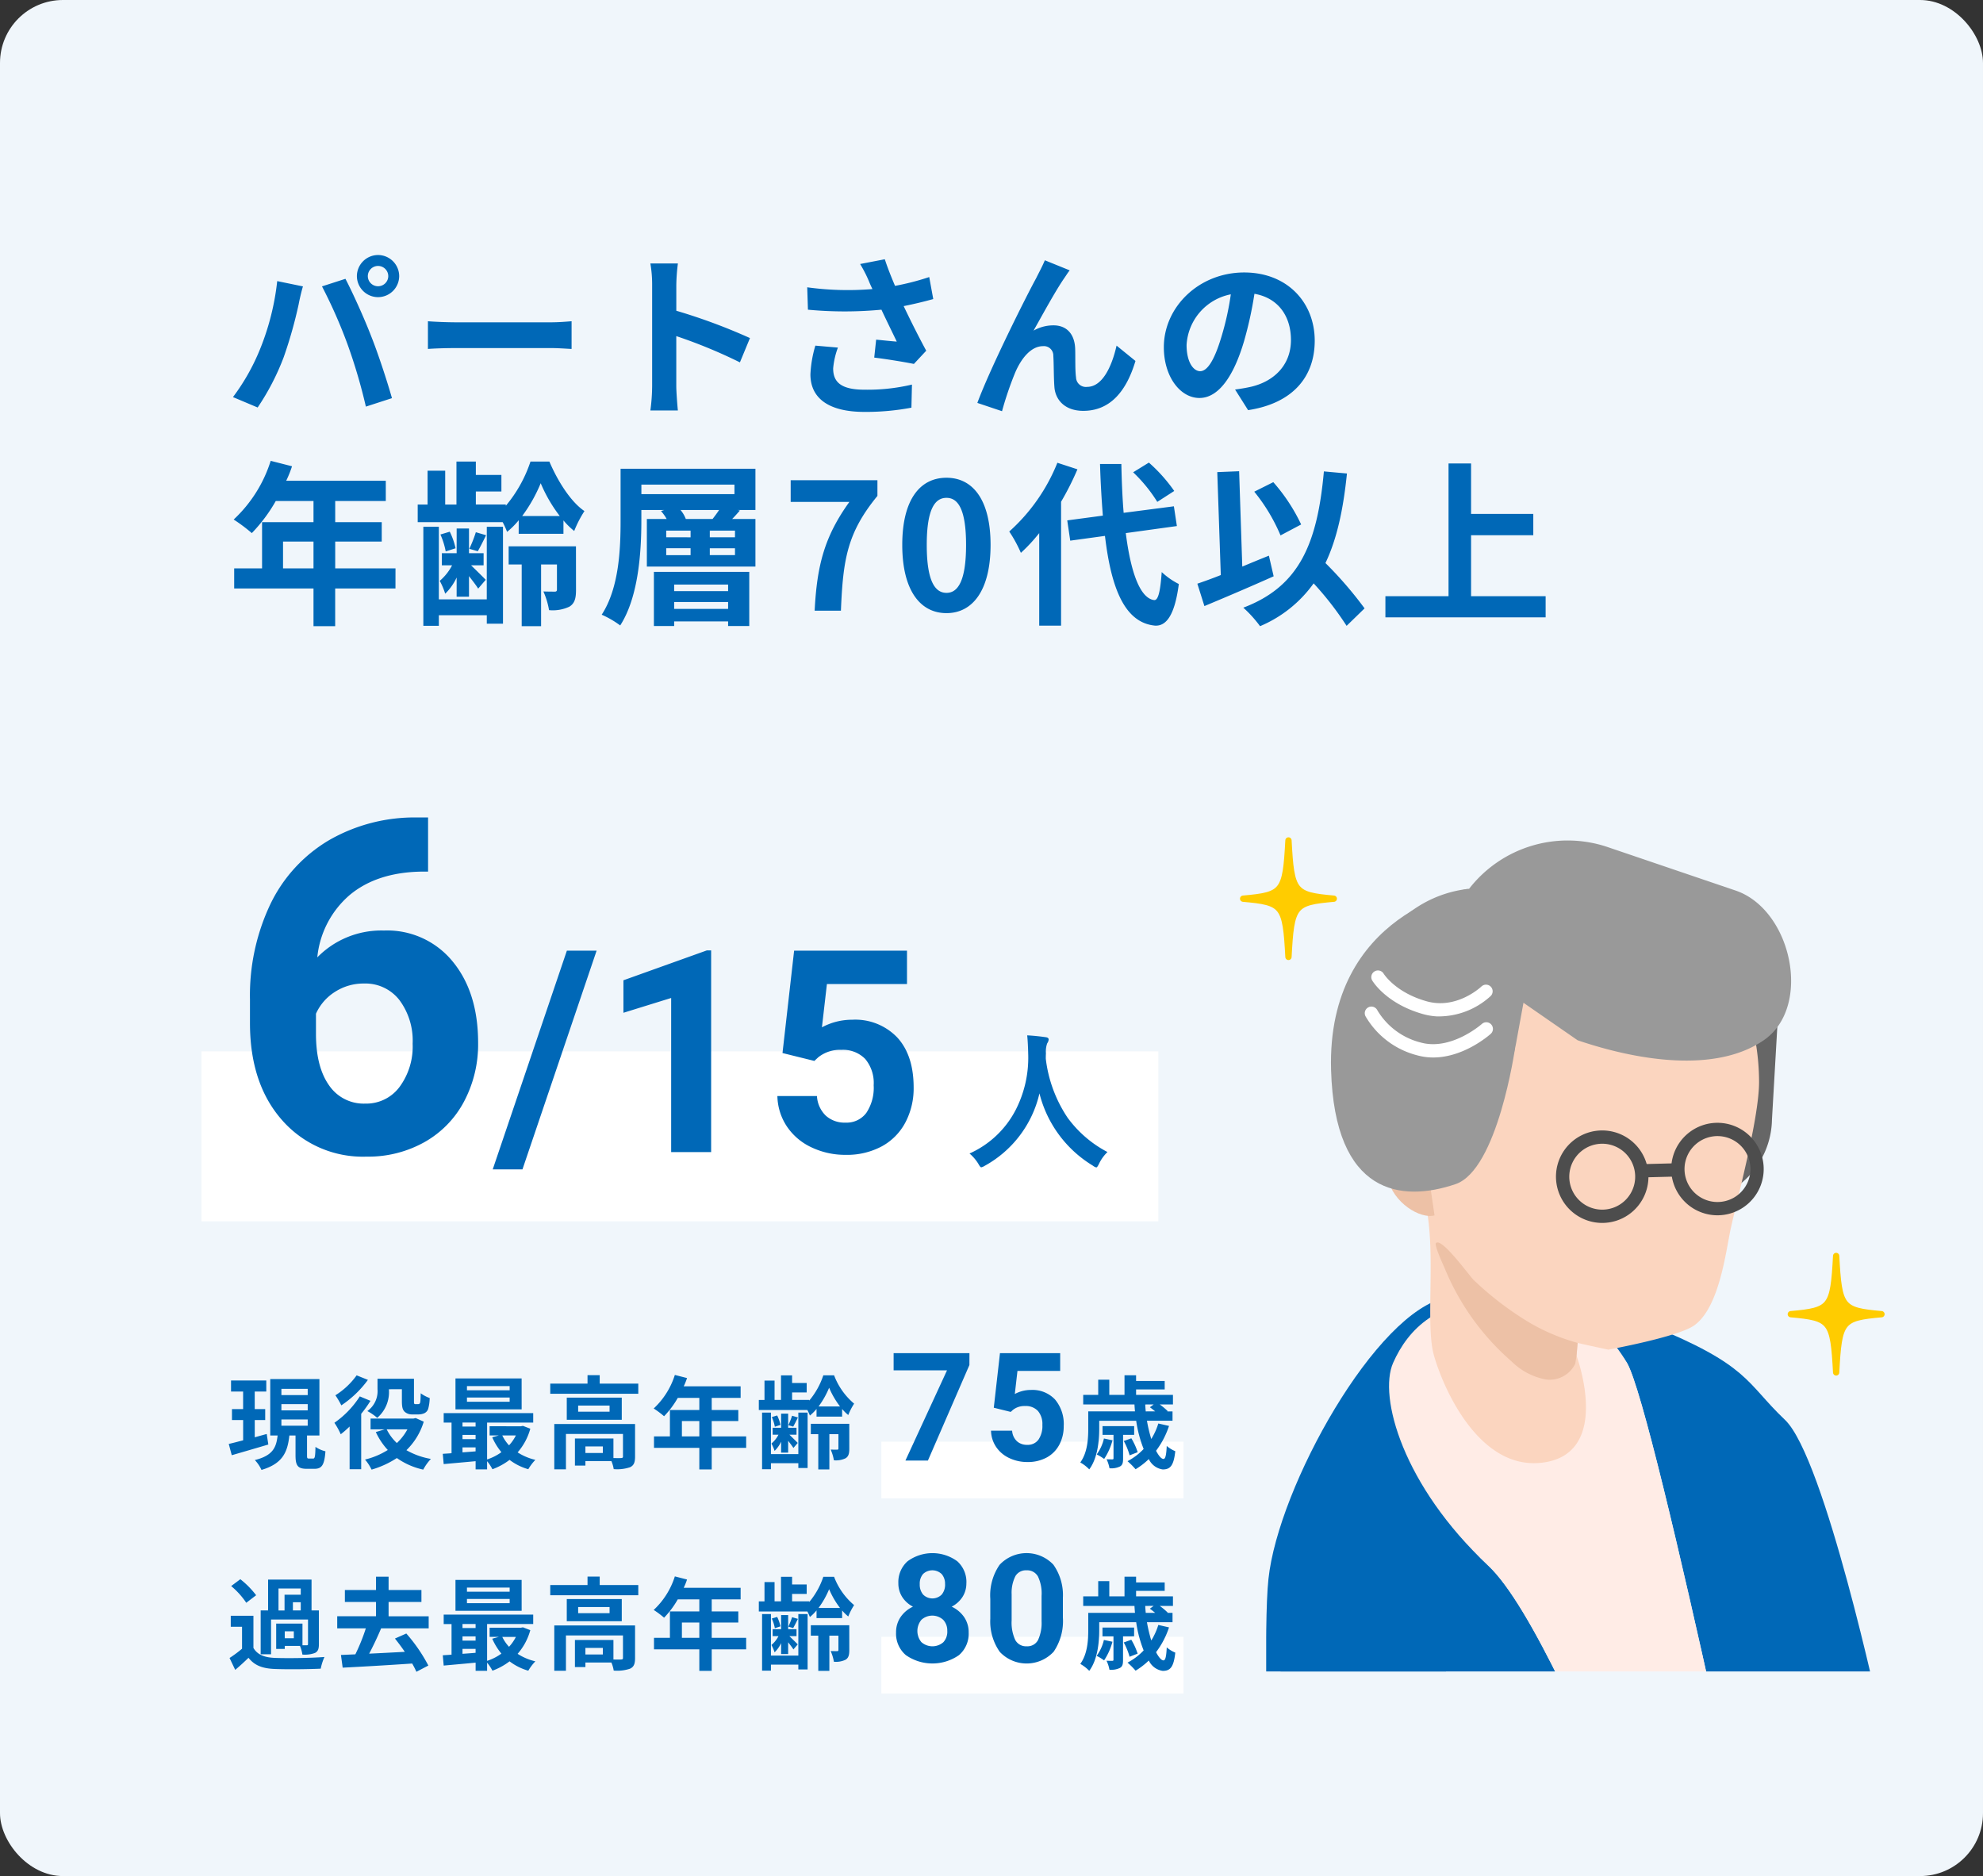 <svg xmlns="http://www.w3.org/2000/svg" xmlns:xlink="http://www.w3.org/1999/xlink" width="315" height="298" viewBox="0 0 315 298">
  <rect x="0" y="0" width="315" height="298" fill="#333333" stroke="none"/>
  <defs>
    <clipPath id="clip-path">
      <rect id="長方形_21949" data-name="長方形 21949" width="97.731" height="132" fill="none"/>
    </clipPath>
  </defs>
  <g id="グループ_47036" data-name="グループ 47036" transform="translate(-30 -2765)">
    <rect id="長方形_22005" data-name="長方形 22005" width="315" height="298" rx="10" transform="translate(30 2765)" fill="#f0f6fb"/>
    <path id="パス_17771" data-name="パス 17771" d="M22.428-20.132a1.625,1.625,0,0,1,1.624-1.624,1.625,1.625,0,0,1,1.624,1.624,1.619,1.619,0,0,1-1.624,1.6A1.619,1.619,0,0,1,22.428-20.132Zm-1.736,0a3.364,3.364,0,0,0,3.36,3.332,3.364,3.364,0,0,0,3.36-3.332,3.37,3.37,0,0,0-3.36-3.36A3.37,3.37,0,0,0,20.692-20.132ZM5.376-8.708A33.735,33.735,0,0,1,1.008-.924L4.928.728A38.5,38.5,0,0,0,9.072-7.28a70.014,70.014,0,0,0,2.38-8.428c.112-.616.42-1.988.672-2.8l-4.088-.84A40.345,40.345,0,0,1,5.376-8.708ZM19.208-9.3A86.516,86.516,0,0,1,22.12.588L26.264-.756C25.48-3.528,24-8.008,22.988-10.528c-1.036-2.716-2.968-7-4.116-9.184l-3.724,1.2A78.437,78.437,0,0,1,19.208-9.3Zm12.768.728c1.036-.084,2.912-.14,4.508-.14H51.52c1.176,0,2.6.112,3.276.14v-4.4c-.728.056-1.988.168-3.276.168H36.484c-1.456,0-3.5-.084-4.508-.168ZM83.132-10.3a91.449,91.449,0,0,0-11.7-4.34V-18.76a30.451,30.451,0,0,1,.252-3.388H67.312a19.529,19.529,0,0,1,.28,3.388V-2.688a29.961,29.961,0,0,1-.28,3.892H71.68c-.112-1.12-.252-3.08-.252-3.892v-7.924A80.875,80.875,0,0,1,81.536-6.44ZM93.52-9.1a18.8,18.8,0,0,0-.784,4.564c0,3.864,3,5.964,8.568,5.964A38.86,38.86,0,0,0,108.78.756l.084-3.668a30.658,30.658,0,0,1-7.56.812c-3.92,0-4.956-1.372-4.956-3.388a12.444,12.444,0,0,1,.756-3.3Zm18.088-10.892a40.563,40.563,0,0,1-5.432,1.4c-.616-1.456-1.148-2.772-1.624-4.228l-3.92.756A21.523,21.523,0,0,1,102-19.4c.168.42.364.868.588,1.316a47.242,47.242,0,0,1-10.36-.28l.112,3.556a62.3,62.3,0,0,0,11.676,0c.812,1.736,1.764,3.668,2.436,5.068-.84-.056-2.352-.224-3.276-.308L102.872-7.2c2.044.252,4.788.7,6.3,1.008l1.96-2.1c-1.2-2.212-2.52-4.844-3.584-7.084,1.68-.336,3.3-.728,4.7-1.12Zm22.316-1.064-3.948-1.6c-.5,1.176-1.008,2.072-1.372,2.828C127.148-17.192,121.3-5.544,119.252,0l3.92,1.316a53.515,53.515,0,0,1,2.1-6.16c.98-2.268,2.52-4.172,4.424-4.172a1.492,1.492,0,0,1,1.624,1.54c.084,1.12.056,3.388.168,4.872.112,2.016,1.568,3.864,4.592,3.864,4.284,0,6.86-3.136,8.288-7.924l-3-2.436c-.784,3.444-2.3,6.552-4.676,6.552a1.565,1.565,0,0,1-1.764-1.512c-.168-1.148-.084-3.388-.14-4.62-.112-2.3-1.372-3.64-3.444-3.64a6.31,6.31,0,0,0-3.164.84c1.372-2.436,3.472-6.3,4.844-8.288C133.336-20.216,133.644-20.72,133.924-21.056ZM154.644-5.04c-1.036,0-2.156-1.372-2.156-4.172a8.694,8.694,0,0,1,7.028-8.036,44.508,44.508,0,0,1-1.484,6.72C156.912-6.776,155.792-5.04,154.644-5.04Zm7.616,6.188c7-1.064,10.584-5.208,10.584-11.032,0-6.048-4.34-10.836-11.2-10.836-7.2,0-12.768,5.488-12.768,11.872,0,4.676,2.6,8.064,5.656,8.064,3.024,0,5.432-3.416,7.084-9.016a60.26,60.26,0,0,0,1.652-7.532c3.724.644,5.8,3.5,5.8,7.336,0,4.032-2.744,6.58-6.3,7.42-.728.168-1.512.308-2.576.448ZM8.96,26.28V22.024H13.8V26.28Zm17.864,0H17.248V22.024H24.64v-3.08H17.248v-3.36h8.036v-3.22H9.464a17.876,17.876,0,0,0,.924-2.3L7,9.2a21.593,21.593,0,0,1-5.88,9.324A25.769,25.769,0,0,1,4,20.68a25.163,25.163,0,0,0,3.808-5.1H13.8v3.36H5.628V26.28H1.2v3.192H13.8v5.992h3.444V29.472h9.576Zm14.5,4.928H33.712V19.672H31.248V35.408h2.464v-1.68h7.616v1.344H43.9v-15.4H41.328Zm-4.788-.42H38.5V27.512c.56.728,1.176,1.512,1.456,1.988l1.2-1.4c-.364-.392-1.6-1.6-2.324-2.3h1.988V23.872H38.5v-3.92H36.54v3.92H34.188V25.8h1.624a8.1,8.1,0,0,1-1.96,2.464,10.932,10.932,0,0,1,.868,2.044,8.778,8.778,0,0,0,1.82-2.576Zm-.168-7.7a11.432,11.432,0,0,0-.924-2.632l-1.484.448a11.727,11.727,0,0,1,.84,2.688Zm3.22-2.548a20.493,20.493,0,0,1-1.036,2.632l1.344.392c.392-.672.84-1.568,1.316-2.548Zm7.364-2.576a24.119,24.119,0,0,0,2.94-5.208,23.366,23.366,0,0,0,3.024,5.208Zm-.56,2.828h7.112V18.664a12.052,12.052,0,0,0,1.708,1.68A17.68,17.68,0,0,1,56.84,17.18c-2.212-1.484-4.284-4.844-5.572-7.868h-3a21.411,21.411,0,0,1-3.92,7.028v-.2h-4.76V14.072h4.06V11.44h-4.06V9.312h-3.08v6.832H34.72V10.768h-2.8v5.376H30.352v2.8h13.5a14.165,14.165,0,0,1,.7,1.54A12.8,12.8,0,0,0,46.4,18.636Zm9.1,1.988H44.8v2.884h2.072v9.8h3.08v-9.8h2.52V29.64c0,.224-.084.336-.336.336s-1.064,0-1.82-.028a12.116,12.116,0,0,1,.9,2.968,6.163,6.163,0,0,0,3.248-.56c.84-.532,1.036-1.344,1.036-2.66ZM79.66,28.856v1.036H71.092V28.856ZM71.092,32.72V31.628H79.66V32.72Zm-3.22,2.716h3.22v-.728H79.66v.728h3.36v-8.6H67.872Zm5.068-17a4.851,4.851,0,0,0-.84-1.428h6.132c-.308.476-.7.98-1.036,1.428Zm7.812,2.912h-4V20.288h4Zm0,2.828h-4V23.088h4Zm-10.92-1.092H73.7V24.18H69.832Zm0-2.8H73.7v1.064H69.832ZM65.884,12.98H80.668v1.512H65.884ZM84,10.46H62.58v8.2c0,4.48-.224,10.724-3,14.98a15.225,15.225,0,0,1,2.94,1.708c2.94-4.564,3.36-11.816,3.36-16.688V17.012H69.5l-.5.168a6.823,6.823,0,0,1,.9,1.26H66.752V26H84V18.44H80.3c.392-.392.812-.868,1.232-1.344l-.336-.084H84ZM93.408,33H97.58c.336-8.12.98-12.348,5.8-18.228V12.28H89.6v3.444h9.324C94.976,21.212,93.772,25.8,93.408,33Zm20.944.392c4.2,0,7-3.7,7-10.836s-2.8-10.668-7-10.668c-4.228,0-7.028,3.5-7.028,10.668C107.324,29.7,110.124,33.392,114.352,33.392Zm0-3.22c-1.792,0-3.136-1.792-3.136-7.616,0-5.8,1.344-7.476,3.136-7.476,1.764,0,3.108,1.68,3.108,7.476C117.46,28.38,116.116,30.172,114.352,30.172Zm36.176-16.184A25.292,25.292,0,0,0,146.5,9.48L144,11.02a23.823,23.823,0,0,1,3.836,4.7Zm-18.564-4.48a29.267,29.267,0,0,1-7.644,10.92,21.385,21.385,0,0,1,1.848,3.388,26.384,26.384,0,0,0,2.912-3.136v14.7h3.472V15.7a44.486,44.486,0,0,0,2.6-5.152ZM150.948,19.56l-.476-3.136-7.98,1.036c-.2-2.38-.308-5.012-.364-7.756H138.74c.084,2.94.252,5.684.448,8.2l-5.656.756.476,3.22,5.516-.756c1.008,8.54,3.22,13.8,7.952,14.252,1.568.084,3.08-1.2,3.78-6.608a11.456,11.456,0,0,1-2.716-1.9c-.224,3.108-.56,4.508-1.2,4.452-2.24-.28-3.724-4.424-4.508-10.64Zm19.74-.252a28.548,28.548,0,0,0-4.424-6.72L163.24,14.1a28.535,28.535,0,0,1,4.172,6.944Zm-5.124,4.956c-1.4.56-2.828,1.148-4.228,1.736l-.5-15.148-3.472.14.56,16.352c-1.4.56-2.66,1.008-3.724,1.372l1.12,3.556c3.164-1.316,7.308-3.08,11-4.732Zm15.2,8.372a61.067,61.067,0,0,0-6.216-7.2c1.82-3.808,2.828-8.484,3.416-14.224L174.3,10.88c-1.036,11.508-3.92,18.284-12.8,21.644a19.576,19.576,0,0,1,2.66,2.94,19.993,19.993,0,0,0,8.512-6.8,49.058,49.058,0,0,1,5.236,6.748ZM197.68,30.7V21.016h9.884V17.628H197.68V9.62H194.1V30.7H184.072v3.36h25.452V30.7Z" transform="translate(66 2829)" fill="#0068b7"/>
    <rect id="長方形_22000" data-name="長方形 22000" width="152" height="27" transform="translate(62 2932)" fill="#fff"/>
    <rect id="長方形_21998" data-name="長方形 21998" width="48" height="9" transform="translate(170 2994)" fill="#fff"/>
    <path id="パス_17769" data-name="パス 17769" d="M-79-53.151v8.6h-1.012q-7.082.108-11.4,3.686a14.974,14.974,0,0,0-5.185,9.937,14.223,14.223,0,0,1,10.587-4.264,13.4,13.4,0,0,1,10.912,4.914q4.047,4.914,4.047,12.936a19.377,19.377,0,0,1-2.222,9.286A15.937,15.937,0,0,1-79.556-1.59a18.265,18.265,0,0,1-9.2,2.313,17.059,17.059,0,0,1-13.423-5.781q-5.113-5.781-5.113-15.429v-3.758a33.772,33.772,0,0,1,3.234-15.122A23.713,23.713,0,0,1-94.768-49.52,27.211,27.211,0,0,1-80.73-53.151ZM-89.185-26.774a8.343,8.343,0,0,0-4.589,1.316,7.931,7.931,0,0,0-3.035,3.48V-18.8q0,5.23,2.06,8.169A6.655,6.655,0,0,0-88.968-7.7a6.582,6.582,0,0,0,5.438-2.651,10.811,10.811,0,0,0,2.078-6.87,10.79,10.79,0,0,0-2.1-6.925A6.83,6.83,0,0,0-89.185-26.774ZM-64.006,2.747H-68.73l11.777-34.739h4.724ZM-34.036,0h-6.35V-24.478l-7.581,2.351V-27.29l13.25-4.746h.681ZM-22.7-15.732l1.846-16.26h17.93v5.3H-15.645l-.791,6.877a10.068,10.068,0,0,1,4.812-1.208A9.221,9.221,0,0,1-4.46-18.193q2.593,2.834,2.593,7.932A11.6,11.6,0,0,1-3.175-4.713a9.228,9.228,0,0,1-3.746,3.8A11.7,11.7,0,0,1-12.678.439,12.419,12.419,0,0,1-18.062-.736a9.549,9.549,0,0,1-3.922-3.307A9.013,9.013,0,0,1-23.511-8.9h6.284a4.694,4.694,0,0,0,1.4,3.109A4.423,4.423,0,0,0-12.7-4.68,3.9,3.9,0,0,0-9.382-6.229a7.176,7.176,0,0,0,1.165-4.384,5.934,5.934,0,0,0-1.34-4.175,4.919,4.919,0,0,0-3.8-1.45,5.5,5.5,0,0,0-3.669,1.187l-.615.571Z" transform="translate(177 2948)" fill="#0068b7"/>
    <path id="パス_17768" data-name="パス 17768" d="M10.922-1.008A6.463,6.463,0,0,0,9.574.867q-.27.574-.434.574a1.588,1.588,0,0,1-.551-.293A18.741,18.741,0,0,1,.117-10.324a17.624,17.624,0,0,1-8.684,11.5,1.883,1.883,0,0,1-.551.246q-.176,0-.48-.574A6.864,6.864,0,0,0-10.992-.773,15.277,15.277,0,0,0-3.645-7.723a18.19,18.19,0,0,0,1.98-8.7q-.047-2.027-.164-3.117,1.395.07,2.953.293.457.059.457.375a1.249,1.249,0,0,1-.234.6,3.828,3.828,0,0,0-.2,1.594q-.023.281-.023.855A21.313,21.313,0,0,0,4.582-6.469,18.377,18.377,0,0,0,10.922-1.008Z" transform="translate(195 2949)" fill="#0068b7"/>
    <rect id="長方形_22006" data-name="長方形 22006" width="48" height="9" transform="translate(170 3025)" fill="#fff"/>
    <path id="パス_17770" data-name="パス 17770" d="M6.368-4.224c-.624.176-1.28.352-1.9.528V-6.432H6.128V-8.176H4.464V-10.96H6.3v-1.76H.7v1.76h1.92v2.784H.848v1.744H2.624v3.216C1.76-2.992.976-2.784.336-2.64L.816-.848c1.648-.48,3.792-1.1,5.808-1.7ZM8.7-6.528H12.88v.992H8.7Zm0-2.432H12.88v.992H8.7Zm0-2.432H12.88v.992H8.7ZM13.072-.32c-.272,0-.3-.064-.3-.528V-3.984h1.968v-8.96H6.928v8.96H8.1C7.888-2.112,7.376-.8,4.48-.08A5.635,5.635,0,0,1,5.536,1.488C8.944.48,9.68-1.376,9.968-3.984h.976V-.848c0,1.616.32,2.16,1.792,2.16h1.2c1.184,0,1.6-.592,1.76-2.784a4.892,4.892,0,0,1-1.584-.7c-.032,1.6-.1,1.856-.384,1.856Zm12.7-11.008H27.84v1.872c0,1.056.144,1.408.448,1.712a1.743,1.743,0,0,0,1.2.416h.96a2.338,2.338,0,0,0,.96-.192,1.172,1.172,0,0,0,.608-.688,6.95,6.95,0,0,0,.24-1.728,5.253,5.253,0,0,1-1.424-.752c-.016.592-.032,1.1-.064,1.328s-.1.32-.16.352a.534.534,0,0,1-.24.048h-.336a.313.313,0,0,1-.224-.064c-.048-.064-.048-.208-.048-.5v-3.472H23.968v1.648a3.892,3.892,0,0,1-1.616,3.488A8.228,8.228,0,0,1,23.92-6.784,5.368,5.368,0,0,0,25.776-11.3Zm-5.12-2.208a11.924,11.924,0,0,1-3.376,3.168,12.682,12.682,0,0,1,.944,1.6,16.648,16.648,0,0,0,4.224-4.048Zm.5,3.344A14.82,14.82,0,0,1,17.12-6a11.5,11.5,0,0,1,1.008,1.824,15.815,15.815,0,0,0,1.408-1.232V1.376h1.84v-8.8a18.889,18.889,0,0,0,1.472-2.064ZM28.72-4.96a8.523,8.523,0,0,1-1.68,2.176A7.635,7.635,0,0,1,25.424-4.96Zm1.312-1.792-.352.08H22.864V-4.96H25.12L23.7-4.528A10.813,10.813,0,0,0,25.6-1.68,12.116,12.116,0,0,1,21.984-.16a7.241,7.241,0,0,1,1.04,1.6A14.823,14.823,0,0,0,27.04-.4a11.552,11.552,0,0,0,4.192,1.84,7.841,7.841,0,0,1,1.216-1.7A11.877,11.877,0,0,1,28.56-1.648a10.565,10.565,0,0,0,2.752-4.528ZM44.96-11.168H38.176v-.656H44.96Zm0,1.824H38.176v-.672H44.96Zm1.9-3.7H36.352v4.912H46.864Zm-.912,9.056a6.7,6.7,0,0,1-1.088,1.568,6.2,6.2,0,0,1-1.072-1.568Zm-8.48,1.9h2.08v.624c-.7.064-1.408.112-2.08.16Zm0-1.984h2.08v.672h-2.08Zm2.08-1.968v.64h-2.08v-.64Zm7.52.528-.32.064H41.776v1.456h1.472L42.192-3.7a9.8,9.8,0,0,0,1.456,2.368A8.214,8.214,0,0,1,41.376-.176V-6.032H48.7v-1.5H34.48v1.5h1.248v4.864c-.5.048-.976.064-1.392.1L34.48.56C35.888.432,37.712.272,39.552.1v1.3h1.824V.1a7.073,7.073,0,0,1,.848,1.28,10.425,10.425,0,0,0,2.72-1.488A8.964,8.964,0,0,0,47.92,1.376,7.881,7.881,0,0,1,49.04-.112,8.945,8.945,0,0,1,46.224-1.3a9.539,9.539,0,0,0,2.016-3.76ZM59.76-1.2H56.992V-2.24H59.76Zm5.12-4.608H52.048v7.2H53.9V-4.224H62.96V-.656c0,.192-.064.24-.3.256-.176.016-.672.016-1.216,0V-3.5H55.328V.8h1.664V.08H61.12a5.4,5.4,0,0,1,.368,1.28,6.386,6.386,0,0,0,2.592-.3c.624-.288.8-.8.8-1.68ZM60.832-7.76H55.84v-.976h4.992ZM54.032-10v3.52h8.736V-10Zm5.232-2.224v-1.344H57.328v1.344h-5.92v1.616H65.392v-1.616ZM72.32-3.84V-6.272h2.768V-3.84Zm10.208,0H77.056V-6.272H81.28v-1.76H77.056v-1.92h4.592v-1.84h-9.04a10.214,10.214,0,0,0,.528-1.312L71.2-13.6a12.339,12.339,0,0,1-3.36,5.328A14.725,14.725,0,0,1,69.488-7.04a14.379,14.379,0,0,0,2.176-2.912h3.424v1.92H70.416V-3.84H67.888v1.824h7.2V1.408h1.968V-2.016h5.472Zm8.288,2.816H86.464V-7.616H85.056V1.376h1.408V.416h4.352v.768h1.472v-8.8H90.816Zm-2.736-.24H89.2V-3.136c.32.416.672.864.832,1.136l.688-.8c-.208-.224-.912-.912-1.328-1.312h1.136v-1.1H89.2v-2.24H88.08v2.24H86.736v1.1h.928A4.63,4.63,0,0,1,86.544-2.7a6.247,6.247,0,0,1,.5,1.168,5.016,5.016,0,0,0,1.04-1.472Zm-.1-4.4a6.533,6.533,0,0,0-.528-1.5l-.848.256a6.7,6.7,0,0,1,.48,1.536Zm1.84-1.456a11.71,11.71,0,0,1-.592,1.5L90-5.392c.224-.384.48-.9.752-1.456Zm4.208-1.472a13.782,13.782,0,0,0,1.68-2.976A13.352,13.352,0,0,0,97.44-8.592Zm-.32,1.616h4.064V-8.192a6.887,6.887,0,0,0,.976.96A10.1,10.1,0,0,1,99.68-9.04a10.912,10.912,0,0,1-3.184-4.5H94.784a12.235,12.235,0,0,1-2.24,4.016v-.112h-2.72v-1.184h2.32v-1.5h-2.32v-1.216h-1.76v3.9H87.04V-12.7h-1.6v3.072h-.9v1.6h7.712a8.094,8.094,0,0,1,.4.88,7.314,7.314,0,0,0,1.056-1.056Zm5.2,1.136H92.8v1.648h1.184v5.6h1.76v-5.6h1.44V-1.92c0,.128-.048.192-.192.192s-.608,0-1.04-.016a6.924,6.924,0,0,1,.512,1.7,3.522,3.522,0,0,0,1.856-.32c.48-.3.592-.768.592-1.52Zm19.082-9.332L111.4,0h-3.574l6.609-14.332h-8.484v-2.73h12.047Zm3.872,6.781.984-8.672h9.563v2.824h-6.785l-.422,3.668a5.369,5.369,0,0,1,2.566-.645,4.918,4.918,0,0,1,3.82,1.512,6.038,6.038,0,0,1,1.383,4.23,6.186,6.186,0,0,1-.7,2.959,4.921,4.921,0,0,1-2,2.027,6.238,6.238,0,0,1-3.07.721,6.624,6.624,0,0,1-2.871-.627,5.093,5.093,0,0,1-2.092-1.764,4.807,4.807,0,0,1-.814-2.59h3.352a2.5,2.5,0,0,0,.744,1.658,2.359,2.359,0,0,0,1.67.592,2.082,2.082,0,0,0,1.77-.826,3.827,3.827,0,0,0,.621-2.338,3.165,3.165,0,0,0-.715-2.227,2.623,2.623,0,0,0-2.027-.773,2.932,2.932,0,0,0-1.957.633l-.328.3Zm17.5,4.887a6.906,6.906,0,0,1-1.152,2.528,7.762,7.762,0,0,1,1.184.72,9.918,9.918,0,0,0,1.328-2.96Zm4.8-.576V-5.472h-5.024V-4.08h1.744v3.7c0,.144-.032.192-.192.192-.112,0-.5,0-.912-.016a5.5,5.5,0,0,1,.464,1.424,3.1,3.1,0,0,0,1.648-.272c.432-.224.512-.608.512-1.28V-4.08Zm.56,2.752a10.614,10.614,0,0,0-1.008-2.208l-1.2.432a10.636,10.636,0,0,1,.928,2.272Zm2.544-7.584-.608.448c.256.176.56.416.848.656H146c-.032-.368-.064-.736-.08-1.1ZM148-5.888a10.461,10.461,0,0,1-1.12,2.464,24.142,24.142,0,0,1-.688-2.9h4.064V-7.808h-.832l.064-.048a10.432,10.432,0,0,0-1.264-1.056h2.1v-1.52h-5.856V-11.3h4.544V-12.64h-4.544v-.912h-1.84v3.12h-2.416v-2.416h-1.76v2.416h-2.384v1.52h8.144c.016.368.048.736.08,1.1h-7.424v2.736c0,1.6-.112,3.792-1.264,5.376a6.3,6.3,0,0,1,1.424,1.1c1.328-1.776,1.584-4.544,1.584-6.464V-6.32h5.872a19.618,19.618,0,0,0,1.184,4.48A9.82,9.82,0,0,1,143.107.1a12.081,12.081,0,0,1,1.28,1.28,11.829,11.829,0,0,0,2.1-1.616,2.891,2.891,0,0,0,2.208,1.648c1.184,0,1.744-.56,2-2.9a5.018,5.018,0,0,1-1.36-.832c-.064,1.424-.208,2.064-.512,2.064-.336,0-.752-.48-1.184-1.3A13.631,13.631,0,0,0,149.7-5.5ZM8.24,20.32h3.536v.992H9.2v2.5H8.24Zm3.536,3.488H10.528V22.5h1.248Zm-1.1,4.416H9.232v-1.1h1.44ZM7.056,25.248h5.872v3.888c0,.16-.048.208-.224.208h-.656V25.9H7.872V29.92h1.36v-.48h2.416a5.355,5.355,0,0,1,.384,1.376,4.661,4.661,0,0,0,2-.256c.5-.256.624-.672.624-1.408V23.808H13.488v-4.9h-6.9v4.9H5.408v6.96H7.056ZM4.688,21.392a13.9,13.9,0,0,0-2.512-2.544L.72,19.936a12.468,12.468,0,0,1,2.4,2.656Zm-.432,3.264H.656V26.4H2.448v3.488A19.175,19.175,0,0,1,.464,31.36l.9,1.888c.816-.688,1.472-1.3,2.112-1.92.96,1.232,2.24,1.7,4.144,1.776,1.952.08,5.344.048,7.328-.048a8.675,8.675,0,0,1,.592-1.856c-2.208.176-5.984.224-7.9.144C6,31.28,4.88,30.832,4.256,29.76Zm27.84,2v-1.92H25.728V22.464h5.216v-1.9H25.728V18.448h-2V20.56H18.784v1.9h4.944v2.272h-6.16v1.92h4.544a30.455,30.455,0,0,1-1.664,4.128l-2.288.1.272,2.016c2.9-.144,7.072-.384,11.04-.656a12.9,12.9,0,0,1,.672,1.312l1.9-.992a25.751,25.751,0,0,0-3.5-5.088l-1.808.8c.512.64,1.056,1.36,1.568,2.112-1.92.1-3.872.208-5.664.288.64-1.2,1.328-2.656,1.9-4.016ZM44.96,20.832H38.176v-.656H44.96Zm0,1.824H38.176v-.672H44.96Zm1.9-3.7H36.352v4.912H46.864Zm-.912,9.056a6.7,6.7,0,0,1-1.088,1.568,6.2,6.2,0,0,1-1.072-1.568Zm-8.48,1.9h2.08v.624c-.7.064-1.408.112-2.08.16Zm0-1.984h2.08v.672h-2.08Zm2.08-1.968v.64h-2.08v-.64Zm7.52.528-.32.064H41.776v1.456h1.472l-1.056.288a9.8,9.8,0,0,0,1.456,2.368,8.214,8.214,0,0,1-2.272,1.152V25.968H48.7v-1.5H34.48v1.5h1.248v4.864c-.5.048-.976.064-1.392.1l.144,1.632c1.408-.128,3.232-.288,5.072-.464v1.3h1.824V32.1a7.073,7.073,0,0,1,.848,1.28,10.425,10.425,0,0,0,2.72-1.488,8.964,8.964,0,0,0,2.976,1.488,7.881,7.881,0,0,1,1.12-1.488A8.945,8.945,0,0,1,46.224,30.7a9.539,9.539,0,0,0,2.016-3.76ZM59.76,30.8H56.992V29.76H59.76Zm5.12-4.608H52.048v7.2H53.9V27.776H62.96v3.568c0,.192-.064.24-.3.256-.176.016-.672.016-1.216,0V28.5H55.328v4.3h1.664v-.72H61.12a5.4,5.4,0,0,1,.368,1.28,6.386,6.386,0,0,0,2.592-.3c.624-.288.8-.8.8-1.68ZM60.832,24.24H55.84v-.976h4.992ZM54.032,22v3.52h8.736V22Zm5.232-2.224V18.432H57.328v1.344h-5.92v1.616H65.392V19.776ZM72.32,28.16V25.728h2.768V28.16Zm10.208,0H77.056V25.728H81.28v-1.76H77.056v-1.92h4.592v-1.84h-9.04a10.214,10.214,0,0,0,.528-1.312L71.2,18.4a12.339,12.339,0,0,1-3.36,5.328,14.725,14.725,0,0,1,1.648,1.232,14.379,14.379,0,0,0,2.176-2.912h3.424v1.92H70.416V28.16H67.888v1.824h7.2v3.424h1.968V29.984h5.472Zm8.288,2.816H86.464V24.384H85.056v8.992h1.408v-.96h4.352v.768h1.472v-8.8H90.816Zm-2.736-.24H89.2V28.864c.32.416.672.864.832,1.136l.688-.8c-.208-.224-.912-.912-1.328-1.312h1.136v-1.1H89.2v-2.24H88.08v2.24H86.736v1.1h.928a4.63,4.63,0,0,1-1.12,1.408,6.247,6.247,0,0,1,.5,1.168,5.016,5.016,0,0,0,1.04-1.472Zm-.1-4.4a6.533,6.533,0,0,0-.528-1.5l-.848.256a6.7,6.7,0,0,1,.48,1.536Zm1.84-1.456a11.71,11.71,0,0,1-.592,1.5l.768.224c.224-.384.48-.9.752-1.456Zm4.208-1.472a13.782,13.782,0,0,0,1.68-2.976,13.352,13.352,0,0,0,1.728,2.976Zm-.32,1.616h4.064V23.808a6.887,6.887,0,0,0,.976.96,10.1,10.1,0,0,1,.928-1.808,10.912,10.912,0,0,1-3.184-4.5H94.784a12.235,12.235,0,0,1-2.24,4.016v-.112h-2.72V21.184h2.32v-1.5h-2.32V18.464h-1.76v3.9H87.04V19.3h-1.6v3.072h-.9v1.6h7.712a8.094,8.094,0,0,1,.4.88,7.314,7.314,0,0,0,1.056-1.056Zm5.2,1.136H92.8v1.648h1.184v5.6h1.76v-5.6h1.44V30.08c0,.128-.048.192-.192.192s-.608,0-1.04-.016a6.924,6.924,0,0,1,.512,1.7,3.522,3.522,0,0,0,1.856-.32c.48-.3.592-.768.592-1.52Zm18.6-6.687a3.969,3.969,0,0,1-.621,2.2,4.47,4.47,0,0,1-1.711,1.535,4.948,4.948,0,0,1,1.969,1.646,4.224,4.224,0,0,1,.727,2.467,4.472,4.472,0,0,1-1.547,3.592,7.377,7.377,0,0,1-8.426-.006,4.461,4.461,0,0,1-1.559-3.586,4.251,4.251,0,0,1,.727-2.473,4.859,4.859,0,0,1,1.957-1.641,4.425,4.425,0,0,1-1.705-1.535,4,4,0,0,1-.615-2.2A4.422,4.422,0,0,1,108.162,16a6.685,6.685,0,0,1,7.893-.012A4.406,4.406,0,0,1,117.513,19.473Zm-3.035,7.605a2.457,2.457,0,0,0-.645-1.781,2.579,2.579,0,0,0-3.457-.006,2.779,2.779,0,0,0-.012,3.545,2.644,2.644,0,0,0,3.486.023A2.446,2.446,0,0,0,114.478,27.078Zm-.352-7.441a2.344,2.344,0,0,0-.527-1.6,2.145,2.145,0,0,0-2.965-.018,2.33,2.33,0,0,0-.527,1.617,2.449,2.449,0,0,0,.527,1.641,2.087,2.087,0,0,0,2.971,0A2.467,2.467,0,0,0,114.127,19.637Zm18.72,5.309a8.644,8.644,0,0,1-1.465,5.414,5.854,5.854,0,0,1-8.555.035,8.391,8.391,0,0,1-1.512-5.273V21.98a8.53,8.53,0,0,1,1.482-5.426,5.865,5.865,0,0,1,8.537-.018,8.365,8.365,0,0,1,1.512,5.268Zm-3.387-3.453a6.248,6.248,0,0,0-.58-3.091,1.96,1.96,0,0,0-1.811-.968,1.926,1.926,0,0,0-1.764.921,5.847,5.847,0,0,0-.6,2.88v4.152a6.559,6.559,0,0,0,.568,3.1,1.934,1.934,0,0,0,1.822,1.015,1.9,1.9,0,0,0,1.793-.974,6.4,6.4,0,0,0,.574-2.979Zm9.9,7a6.906,6.906,0,0,1-1.152,2.528,7.762,7.762,0,0,1,1.184.72,9.918,9.918,0,0,0,1.328-2.96Zm4.8-.576V26.528h-5.024V27.92h1.744v3.7c0,.144-.032.192-.192.192-.112,0-.5,0-.912-.016a5.5,5.5,0,0,1,.464,1.424,3.1,3.1,0,0,0,1.648-.272c.432-.224.512-.608.512-1.28V27.92Zm.56,2.752a10.614,10.614,0,0,0-1.008-2.208l-1.2.432a10.636,10.636,0,0,1,.928,2.272Zm2.544-7.584-.608.448c.256.176.56.416.848.656H146c-.032-.368-.064-.736-.08-1.1ZM148,26.112a10.461,10.461,0,0,1-1.12,2.464,24.142,24.142,0,0,1-.688-2.9h4.064V24.192h-.832l.064-.048a10.432,10.432,0,0,0-1.264-1.056h2.1v-1.52h-5.856V20.7h4.544V19.36h-4.544v-.912h-1.84v3.12h-2.416V19.152h-1.76v2.416h-2.384v1.52h8.144c.016.368.048.736.08,1.1h-7.424v2.736c0,1.6-.112,3.792-1.264,5.376a6.3,6.3,0,0,1,1.424,1.1c1.328-1.776,1.584-4.544,1.584-6.464V25.68h5.872a19.618,19.618,0,0,0,1.184,4.48,9.82,9.82,0,0,1-2.56,1.936,12.082,12.082,0,0,1,1.28,1.28,11.829,11.829,0,0,0,2.1-1.616,2.891,2.891,0,0,0,2.208,1.648c1.184,0,1.744-.56,2-2.9a5.018,5.018,0,0,1-1.36-.832c-.064,1.424-.208,2.064-.512,2.064-.336,0-.752-.48-1.184-1.3A13.631,13.631,0,0,0,149.7,26.5Z" transform="translate(66 2997)" fill="#0068b7"/>
    <g id="グループ_46632" data-name="グループ 46632" transform="translate(231.135 2898.5)" clip-path="url(#clip-path)">
      <path id="パス_10659" data-name="パス 10659" d="M143.082,211.8l-4.874,14.582L86.9,210.657l-4.633-7.82S61.822,103.9,57.326,96.268,37.3,86.388,37.3,86.388L28.539,104.68s-6.815,11.1,6.751,23.779C48.529,140.842,72.9,214.228,75.816,212.5l3.718,18.756c4.433,7.614-10.863,28.039-16.8,29.405-23.3,5.365-27.524,2.112-46.887-7.273,0,0-2.68-4.9-5.638-25.6l-7.552-6s-3.845-76.511-2.292-91.2,17.168-42.65,28.3-44.707S52,86.613,60.7,90.124c16.144,6.52,15.414,9.19,21.72,15.176S97.5,152.152,97.5,152.152l8.945,37.208Z" transform="translate(-0.009 -13.263)" fill="#0068b7"/>
      <path id="パス_10660" data-name="パス 10660" d="M133.923,210.874l-8.234,7.42c-2.919,1.734-30.132-77.235-43.372-89.619C68.751,116,64.829,101.834,67.2,96.46s7.247-10.32,17.132-9.854,15.538,2.245,20.024,9.879,24.937,106.569,24.937,106.569Z" transform="translate(-47.036 -13.481)" fill="#ffece6"/>
      <path id="パス_10661" data-name="パス 10661" d="M67.994,131.849c-8.093,16.3-.978,46.784,4.344,64.2,3.087,10.1,3.3,33.993,16.382,38.909s58.652,3.435,58.652,3.435l3.446-18.023s-43.743-8.882-50.562-18.93c-5.018-7.393-10.431-55.58-10.431-55.58s-22.315-10.181-21.831-14.013" transform="translate(-62.066 -20.531)" fill="#0068b7"/>
      <path id="パス_10662" data-name="パス 10662" d="M72.7,61.349h0A13.394,13.394,0,0,0,86.348,48.212L87.7,24.782l-14.4,4.93Z" transform="translate(-6.006 -3.859)" fill="#666"/>
      <path id="パス_10663" data-name="パス 10663" d="M123.63,13.857c-7.042-6.537-22.722-5.207-31.672-1.711-7.784,3.039-13.063,9.909-14.517,15.528s-.47,12.355,1.171,21.772a78.853,78.853,0,0,0,2.833,9.946c1.655,7.457-.092,18.844,1.279,23.787S89.94,102,100.475,100.195,105.392,83.3,105.392,83.3l.174-2.046,0,0c1.847.431,4.88,1.067,4.88,1.067s11.057-2.01,13.641-3.851c3.814-2.715,4.923-10.925,5.67-14.754s4.647-17.895,4.629-23.947c-.027-9.61-3.71-19.373-10.752-25.91" transform="translate(-56.093 -1.439)" fill="#fbd5bf"/>
      <path id="パス_10664" data-name="パス 10664" d="M133.412,91.591l-.175,2.052-.2,1.25a4.5,4.5,0,0,1-4.693,2.5,10.471,10.471,0,0,1-5.446-2.882A39.411,39.411,0,0,1,112.258,79.64c-.035-.094-1.642-3.541-1.357-3.89.851-1.039,5.315,5.187,5.992,5.84a50.192,50.192,0,0,0,9.155,6.945,32.324,32.324,0,0,0,7.365,3.055" transform="translate(-83.942 -11.778)" fill="#edc1a6"/>
      <path id="パス_10665" data-name="パス 10665" d="M143.277,53.078c-4.486.161-6.094,4.764-5.287,8.757s5.216,6.612,7.447,5.986Z" transform="translate(-118.697 -8.265)" fill="#edc1a6"/>
      <path id="パス_10666" data-name="パス 10666" d="M87.345,7.705l.25-.03a19.82,19.82,0,0,1,22.027-6.617l20.31,6.9c8.91,3.028,12.223,18.459,4.461,23.781-7.68,5.265-20.068,3.227-29.563,0l-8.6-5.956-1.09,5.956c-1.577,9.555-9.274,18.367-19.624,19.6l-1.961.232-2.719-22.9A18.87,18.87,0,0,1,87.345,7.705" transform="translate(-55.361 0)" fill="#999"/>
      <path id="パス_10667" data-name="パス 10667" d="M82.761,67.8a7.345,7.345,0,1,0-6.9-7.768,7.353,7.353,0,0,0,6.9,7.768m.747-12.558a5.235,5.235,0,1,1-5.538,4.915,5.24,5.24,0,0,1,5.538-4.915" transform="translate(-11.509 -8.272)" fill="#4d4d4d"/>
      <path id="パス_10668" data-name="パス 10668" d="M104.444,69.237a7.345,7.345,0,1,0-6.9-7.768,7.354,7.354,0,0,0,6.9,7.768m.747-12.558a5.235,5.235,0,1,1-5.537,4.915,5.241,5.241,0,0,1,5.537-4.915" transform="translate(-51.5 -8.496)" fill="#4d4d4d"/>
      <rect id="長方形_21948" data-name="長方形 21948" width="2.109" height="5.779" transform="translate(59.628 53.53) rotate(-91.482)" fill="#4d4d4d"/>
      <path id="パス_10669" data-name="パス 10669" d="M144.33,9.126s-22.394,3.665-21.678,28.745c.569,19.924,11.226,21.042,19.773,18.139,6.712-2.281,9.455-21.625,9.455-21.625" transform="translate(-112.346 -1.421)" fill="#999"/>
      <path id="パス_10670" data-name="パス 10670" d="M137.093,39.325c5.154.306,9.513-3.552,9.719-3.737a1.055,1.055,0,0,0-1.41-1.57c-.049.044-4.885,4.3-9.73,2.942A11.2,11.2,0,0,1,128.8,31.84a1.054,1.054,0,0,0-1.887.941,13.316,13.316,0,0,0,8.19,6.21,9.39,9.39,0,0,0,1.992.333" transform="translate(-111.144 -4.868)" fill="#fff"/>
      <path id="パス_10671" data-name="パス 10671" d="M137.241,31.757a12.22,12.22,0,0,0,8.566-3.229,1.054,1.054,0,0,0-1.471-1.511c-.039.037-3.895,3.695-8.7,2.34-4.957-1.391-6.8-4.347-6.819-4.378A1.055,1.055,0,0,0,127,26.059c.089.149,2.239,3.695,8.062,5.33a10.316,10.316,0,0,0,2.177.368" transform="translate(-110.154 -3.811)" fill="#fff"/>
    </g>
    <path id="パス_17490" data-name="パス 17490" d="M14.392,9.25C8,9.818,7.638,10.278,7.2,18.5,6.755,10.278,6.4,9.818,0,9.25,6.4,8.682,6.755,8.222,7.2,0c.442,8.222.8,8.682,7.2,9.25" transform="translate(314.473 2964.5)" fill="#fc0" stroke="#fc0" stroke-linecap="round" stroke-linejoin="round" stroke-width="1"/>
    <path id="パス_17491" data-name="パス 17491" d="M14.392,9.25C8,9.818,7.638,10.278,7.2,18.5,6.755,10.278,6.4,9.818,0,9.25,6.4,8.682,6.755,8.222,7.2,0c.442,8.222.8,8.682,7.2,9.25" transform="translate(227.473 2898.5)" fill="#fc0" stroke="#fc0" stroke-linecap="round" stroke-linejoin="round" stroke-width="1"/>
  </g>
</svg>

